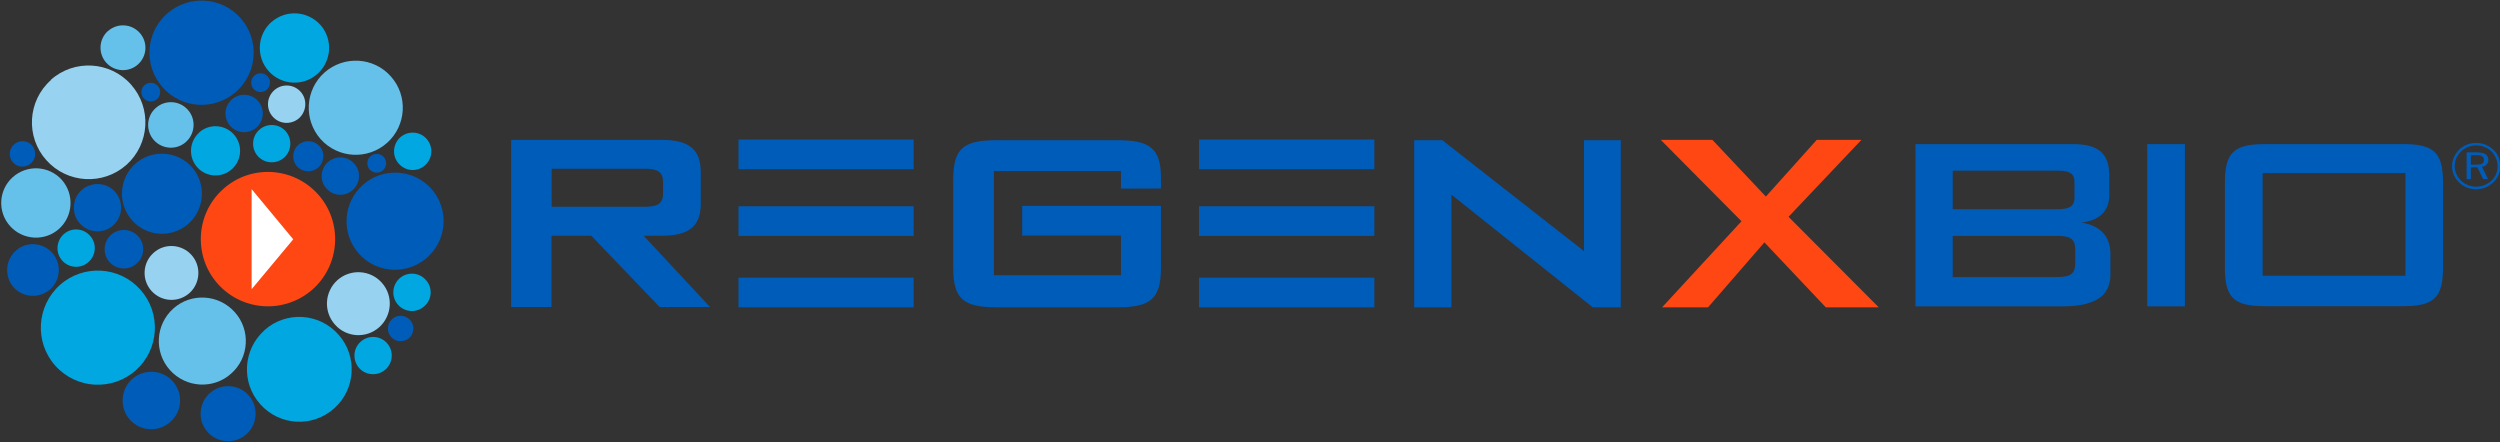<svg version="1.2" xmlns="http://www.w3.org/2000/svg" viewBox="0 0 1544 273" width="1544" height="273">
	<rect x="0" y="0" width="1544" height="273" fill="#333333" stroke="none"/>
	<title>regenx-logo (1)-svg</title>
	<defs>
		<clipPath clipPathUnits="userSpaceOnUse" id="cp1">
			<path d="m0.8 0.35h1543.2v272.15h-1543.2z"/>
		</clipPath>
	</defs>
	<style>
		.s0 { fill: #ff4713 } 
		.s1 { fill: #97d2f0 } 
		.s2 { fill: #65c1ea } 
		.s3 { fill: #00a7e1 } 
		.s4 { fill: #005cb9 } 
		.s5 { fill: #ffffff } 
	</style>
	<g id="Clip-Path" clip-path="url(#cp1)">
		<g id="Layer">
			<path id="Layer" class="s0" d="m1075.6 136.7l-49.9-50.3h31.9l33 35 31.4-35h27.6l-45 47.5 55.7 55.9h-32.7l-37.9-40.1-34.8 40.1h-28.4l49-53.1z"/>
			<path id="Layer" class="s1" d="m208.4 173c-8 7.2-8.7 19.5-1.5 27.5 7.1 8 19.3 8.7 27.3 1.6 8-7.2 8.8-19.5 1.6-27.5-7.1-8-19.4-8.7-27.4-1.6z"/>
			<path id="Layer" class="s2" d="m107.1 190.5c-11.1 9.9-12.1 26.9-2.2 38 9.9 11.1 26.9 12.1 37.9 2.2 11.1-9.8 12.1-26.9 2.2-37.9-9.9-11.1-26.9-12.1-37.9-2.3z"/>
			<path id="Layer" class="s2" d="m7.9 109.4c-8.8 7.8-9.6 21.4-1.7 30.2 7.9 8.8 21.4 9.6 30.2 1.8 8.8-7.9 9.6-21.4 1.8-30.3-7.9-8.8-21.4-9.6-30.3-1.7z"/>
			<path id="Layer" class="s3" d="m167.6 13.6c-8.8 7.9-9.6 21.4-1.7 30.3 7.9 8.8 21.4 9.6 30.2 1.7 8.8-7.9 9.6-21.4 1.8-30.2-7.9-8.8-21.4-9.6-30.2-1.8z"/>
			<path id="Layer" class="s2" d="m200.4 44.8c-12 10.7-13 29.1-2.4 41.1 10.7 12 29.1 13 41.1 2.3 11.9-10.7 13-29 2.3-41-10.6-12-29-13-41-2.4z"/>
			<path id="Layer" class="s2" d="m96.2 66.7c-5.8 5.1-6.3 14-1.2 19.8 5.2 5.8 14.1 6.3 19.8 1.2 5.8-5.2 6.4-14.1 1.2-19.9-5.2-5.8-14-6.3-19.8-1.1z"/>
			<path id="Layer" class="s2" d="m66.7 19.1c-5.7 5.1-6.2 13.9-1.1 19.6 5.1 5.7 13.9 6.2 19.6 1.1 5.7-5.1 6.2-13.8 1.1-19.5-5.1-5.7-13.8-6.2-19.5-1.2z"/>
			<path id="Layer" class="s4" d="m68.6 145c-4.9 4.4-5.3 11.9-1 16.8 4.4 4.9 11.9 5.4 16.8 1 5-4.4 5.4-11.9 1-16.8-4.4-4.9-11.9-5.3-16.8-1z"/>
			<path id="Layer" class="s3" d="m163.4 203.9c-13.4 11.9-14.6 32.4-2.7 45.7 11.9 13.4 32.3 14.6 45.7 2.6 13.3-11.8 14.5-32.3 2.6-45.6-11.9-13.4-32.3-14.6-45.7-2.7z"/>
			<path id="Layer" class="s4" d="m83.6 101.1c-10.2 9.1-11.1 24.8-2 35 9 10.2 24.7 11.1 34.9 2 10.1-9.1 11-24.7 2-34.9-9.1-10.2-24.7-11.1-34.9-2.1z"/>
			<path id="Layer" class="s4" d="m103.1 8.5c-13.3 11.8-14.5 32.2-2.6 45.5 11.8 13.3 32.1 14.4 45.4 2.6 13.2-11.8 14.5-32.2 2.6-45.5-11.8-13.2-32.1-14.4-45.4-2.6z"/>
			<path id="Layer" class="s4" d="m224.1 114.2c-12.4 11.1-13.5 30-2.5 42.4 11 12.4 29.9 13.4 42.3 2.4 12.4-11.1 13.5-30 2.5-42.4-11-12.3-30-13.4-42.3-2.4z"/>
			<path id="Layer" class="s3" d="m37 176c-14.5 13-15.8 35.3-2.9 49.8 13 14.6 35.2 15.8 49.8 2.9 14.5-13 15.8-35.2 2.8-49.8-12.9-14.5-35.2-15.8-49.7-2.9z"/>
			<path id="Layer" class="s1" d="m31.5 49.4c-14.5 12.8-15.8 35.1-2.9 49.5 12.9 14.5 35.1 15.7 49.5 2.9 14.4-12.9 15.7-35.1 2.8-49.6-12.8-14.4-35-15.8-49.5-2.9z"/>
			<path id="Layer" class="s4" d="m9.8 154.8c-6.6 5.9-7.2 16-1.4 22.6 5.9 6.6 16 7.1 22.6 1.3 6.6-5.9 7.1-16 1.3-22.5-5.9-6.6-16-7.3-22.5-1.4z"/>
			<path id="Layer" class="s3" d="m123.1 81.8c-6.3 5.6-6.9 15.2-1.3 21.5 5.5 6.2 15.2 6.8 21.4 1.2 6.3-5.6 6.8-15.2 1.2-21.5-5.6-6.2-15.1-6.8-21.4-1.2z"/>
			<path id="Layer" class="s3" d="m39.4 144.6c-4.8 4.3-5.2 11.6-1 16.3 4.2 4.8 11.6 5.2 16.3 0.9 4.7-4.2 5.2-11.5 0.9-16.2-4.2-4.8-11.5-5.2-16.2-1z"/>
			<path id="Layer" class="s3" d="m247.2 84.8c-4.7 4.3-5.2 11.6-0.9 16.3 4.2 4.8 11.5 5.2 16.2 1 4.8-4.3 5.2-11.5 1-16.3-4.2-4.8-11.5-5.2-16.3-1z"/>
			<path id="Layer" class="s3" d="m222.8 211c-4.8 4.2-5.2 11.5-1 16.3 4.2 4.7 11.5 5.1 16.3 0.9 4.7-4.2 5.2-11.5 0.9-16.3-4.2-4.7-11.5-5.1-16.2-0.9z"/>
			<path id="Layer" class="s3" d="m160.2 80.1c-4.8 4.2-5.2 11.5-1 16.3 4.2 4.7 11.5 5.2 16.3 0.9 4.7-4.2 5.1-11.5 0.9-16.3-4.2-4.7-11.5-5.1-16.2-0.9z"/>
			<path id="Layer" class="s1" d="m169.4 55.7c-4.8 4.3-5.2 11.6-1 16.3 4.2 4.8 11.5 5.2 16.3 1 4.7-4.3 5.2-11.6 1-16.3-4.3-4.8-11.5-5.2-16.3-1z"/>
			<path id="Layer" class="s4" d="m184.2 89.5c-3.8 3.4-4.2 9.3-0.8 13.2 3.5 3.8 9.4 4.2 13.2 0.7 3.8-3.4 4.2-9.3 0.8-13.1-3.5-3.8-9.3-4.2-13.2-0.8z"/>
			<path id="Layer" class="s4" d="m8.7 89.2c-3.3 2.9-3.6 7.9-0.7 11.1 2.9 3.3 7.9 3.5 11.1 0.6 3.3-2.8 3.5-7.8 0.7-11.1-2.9-3.2-7.9-3.5-11.1-0.6z"/>
			<path id="Layer" class="s4" d="m242.2 197.1c-3.2 2.8-3.5 7.8-0.7 11 2.9 3.3 7.9 3.5 11.2 0.7 3.2-2.9 3.5-7.9 0.6-11.1-2.9-3.3-7.8-3.6-11.1-0.7z"/>
			<path id="Layer" class="s4" d="m89.3 52.5c-2.4 2.2-2.7 5.9-0.5 8.2 2.1 2.4 5.8 2.6 8.2 0.5 2.4-2.1 2.6-5.8 0.4-8.2-2.1-2.3-5.8-2.5-8.1-0.4z"/>
			<path id="Layer" class="s4" d="m228.8 96.5c-2.4 2.1-2.6 5.8-0.5 8.2 2.2 2.4 5.8 2.6 8.3 0.4 2.3-2.1 2.5-5.8 0.4-8.1-2.1-2.4-5.8-2.7-8.2-0.5z"/>
			<path id="Layer" class="s4" d="m157.1 46.7c-2.4 2.1-2.6 5.8-0.5 8.2 2.1 2.4 5.8 2.6 8.2 0.5 2.4-2.2 2.6-5.9 0.5-8.2-2.1-2.4-5.8-2.6-8.2-0.5z"/>
			<path id="Layer" class="s3" d="m246.8 171.9c-4.8 4.3-5.2 11.6-1 16.3 4.2 4.8 11.6 5.2 16.3 0.9 4.8-4.2 5.2-11.5 0.9-16.2-4.2-4.8-11.5-5.2-16.2-1z"/>
			<path id="Layer" class="s4" d="m143.1 61.5c-4.7 4.2-5.2 11.5-0.9 16.3 4.2 4.7 11.5 5.1 16.3 0.9 4.7-4.2 5.1-11.5 0.9-16.3-4.2-4.7-11.5-5.2-16.3-0.9z"/>
			<path id="Layer" class="s4" d="m202.5 100.1c-4.7 4.3-5.2 11.6-0.9 16.3 4.2 4.8 11.5 5.2 16.2 1 4.8-4.3 5.3-11.6 1-16.3-4.2-4.8-11.5-5.2-16.3-1z"/>
			<path id="Layer" class="s1" d="m94.9 156.1c-6.9 6.1-7.5 16.7-1.4 23.5 6.1 6.9 16.6 7.5 23.5 1.4 6.8-6.1 7.4-16.7 1.3-23.5-6.1-6.8-16.6-7.5-23.4-1.4z"/>
			<path id="Layer" class="s4" d="m50.4 117.4c6.1-5.4 15.4-4.9 20.7 1.1 5.4 6.1 4.8 15.3-1.2 20.7-6 5.4-15.2 4.8-20.6-1.2-5.4-6-4.8-15.3 1.1-20.6z"/>
			<path id="Layer" class="s4" d="m129.6 242.8c6.9-6.2 17.7-5.7 24 1.4 6.2 7 5.6 17.7-1.4 24-7 6.2-17.8 5.6-24-1.4-6.3-7-5.6-17.8 1.4-24z"/>
			<path id="Layer" class="s4" d="m81.6 234.1c7.3-6.5 18.6-5.9 25.1 1.4 6.6 7.4 5.9 18.6-1.5 25.1-7.3 6.5-18.5 5.9-25-1.4-6.5-7.3-5.8-18.6 1.4-25.1z"/>
			<path id="Layer" class="s0" d="m137.9 116.7c-17.1 15.2-18.6 41.5-3.4 58.6 15.3 17.1 41.4 18.6 58.6 3.4 17.1-15.3 18.6-41.5 3.4-58.6-15.3-17.1-41.5-18.7-58.6-3.4z"/>
			<path id="Layer" class="s5" d="m155.4 178.6l25.7-30.8-25.7-31"/>
			<path id="Layer" fill-rule="evenodd" class="s4" d="m613.8 170h78.5v-24.5h-61v-18.3h85.7v38.2c0 19.2-6.4 24.4-26.9 24.4h-74.6c-20.5 0-26.8-5.2-26.8-24.4v-54.5c0-19.5 6.6-24.3 26.8-24.3h74.6c19.5 0 26.9 4.6 26.9 23.1v6.7l-24.7 0.1v-10.9h-78.5zm277-83.4l87.5 68.5v-68.5h22.7v103.2h-17.3l-87.3-69.6v69.6h-23v-103.2zm389.4 2.4c15.3 0 22.5 5.4 22.5 19.4v12.2c0 9.8-6.2 15.6-17.3 16.9 11.6 1.6 18 8.6 18 19.2v12.9c0 13.4-9.9 19.6-29.5 19.6h-90.9v-100.2zm-74.2 40.2h64.5c7.1 0 10.7-1.4 10.7-7.2v-9.5c0-5.8-3.6-7.1-10.7-7.1h-64.5zm0 16.5v25.4h64.5c7.9 0 11.2-1.6 11.2-8.9v-7.6c0-7.4-3.3-8.9-11.2-8.9zm120.1-56.7h23.3v100.2h-23.3zm72.8 0h85.1c18.8 0 24.8 4.8 24.8 23.6v52.9c0 18.8-6 23.6-24.8 23.6h-85.1c-18.8 0-24.8-4.8-24.8-23.6v-52.9c0-18.8 6-23.6 24.8-23.6zm-1.5 81.3h88.2v-63.4h-88.2zm-656.9-84.1h108.3v18.3h-108.3zm0 41.2h108.3v18.3h-108.3zm0 44.1h108.3v18.3h-108.3zm-284.4-85.3h108.2v18.3h-108.2zm0 41.2h108.2v18.3h-108.2zm0 44.1h108.2v18.3h-108.2zm-47.4-85.1c16.5 0 24.1 5.6 24.1 20v19.4c0 14.2-7.6 19.8-24.1 19.8h-11.2l41 44h-31.1l-42.2-44h-24.6v44h-24.9v-103.2zm-68 17.8v23.5h57.3c7.6 0 11.5-1.4 11.5-8.3v-6.9c0-6.8-3.9-8.3-11.5-8.3zm1199.2-11.7c2.8 2.6 4.3 6.3 4.3 10.1 0 3.8-1.5 7.4-4.3 10-2.9 2.8-6.7 4.3-10.6 4.3-4 0-7.7-1.4-10.5-4.2-2.9-2.7-4.4-6.3-4.4-10.1 0-3.8 1.6-7.4 4.4-10.2 2.8-2.7 6.4-4.1 10.5-4.1 4 0 7.7 1.4 10.6 4.2zm-1.1 1.1c-2.6-2.5-5.9-3.8-9.5-3.8-3.7 0-6.8 1.4-9.3 3.7-2.6 2.5-4 5.7-4 9.1 0 3.4 1.4 6.5 3.9 9 2.6 2.4 5.9 3.7 9.4 3.7 3.5 0 6.8-1.3 9.5-3.8 2.5-2.3 3.7-5.4 3.7-8.9 0-3.4-1.3-6.6-3.7-9zm-2 5.1c0 2.3-1.5 4-4 4.3l3.8 7.6h-3l-3.6-7.3h-4v7.3h-2.6v-16.5h6.3c4.8 0 7.1 1.5 7.1 4.6zm-10.8-2.9v5.9h3.2c3.4 0 4.9-0.6 4.9-2.9 0-2.2-1.5-3-4.9-3z"/>
		</g>
	</g>
</svg>